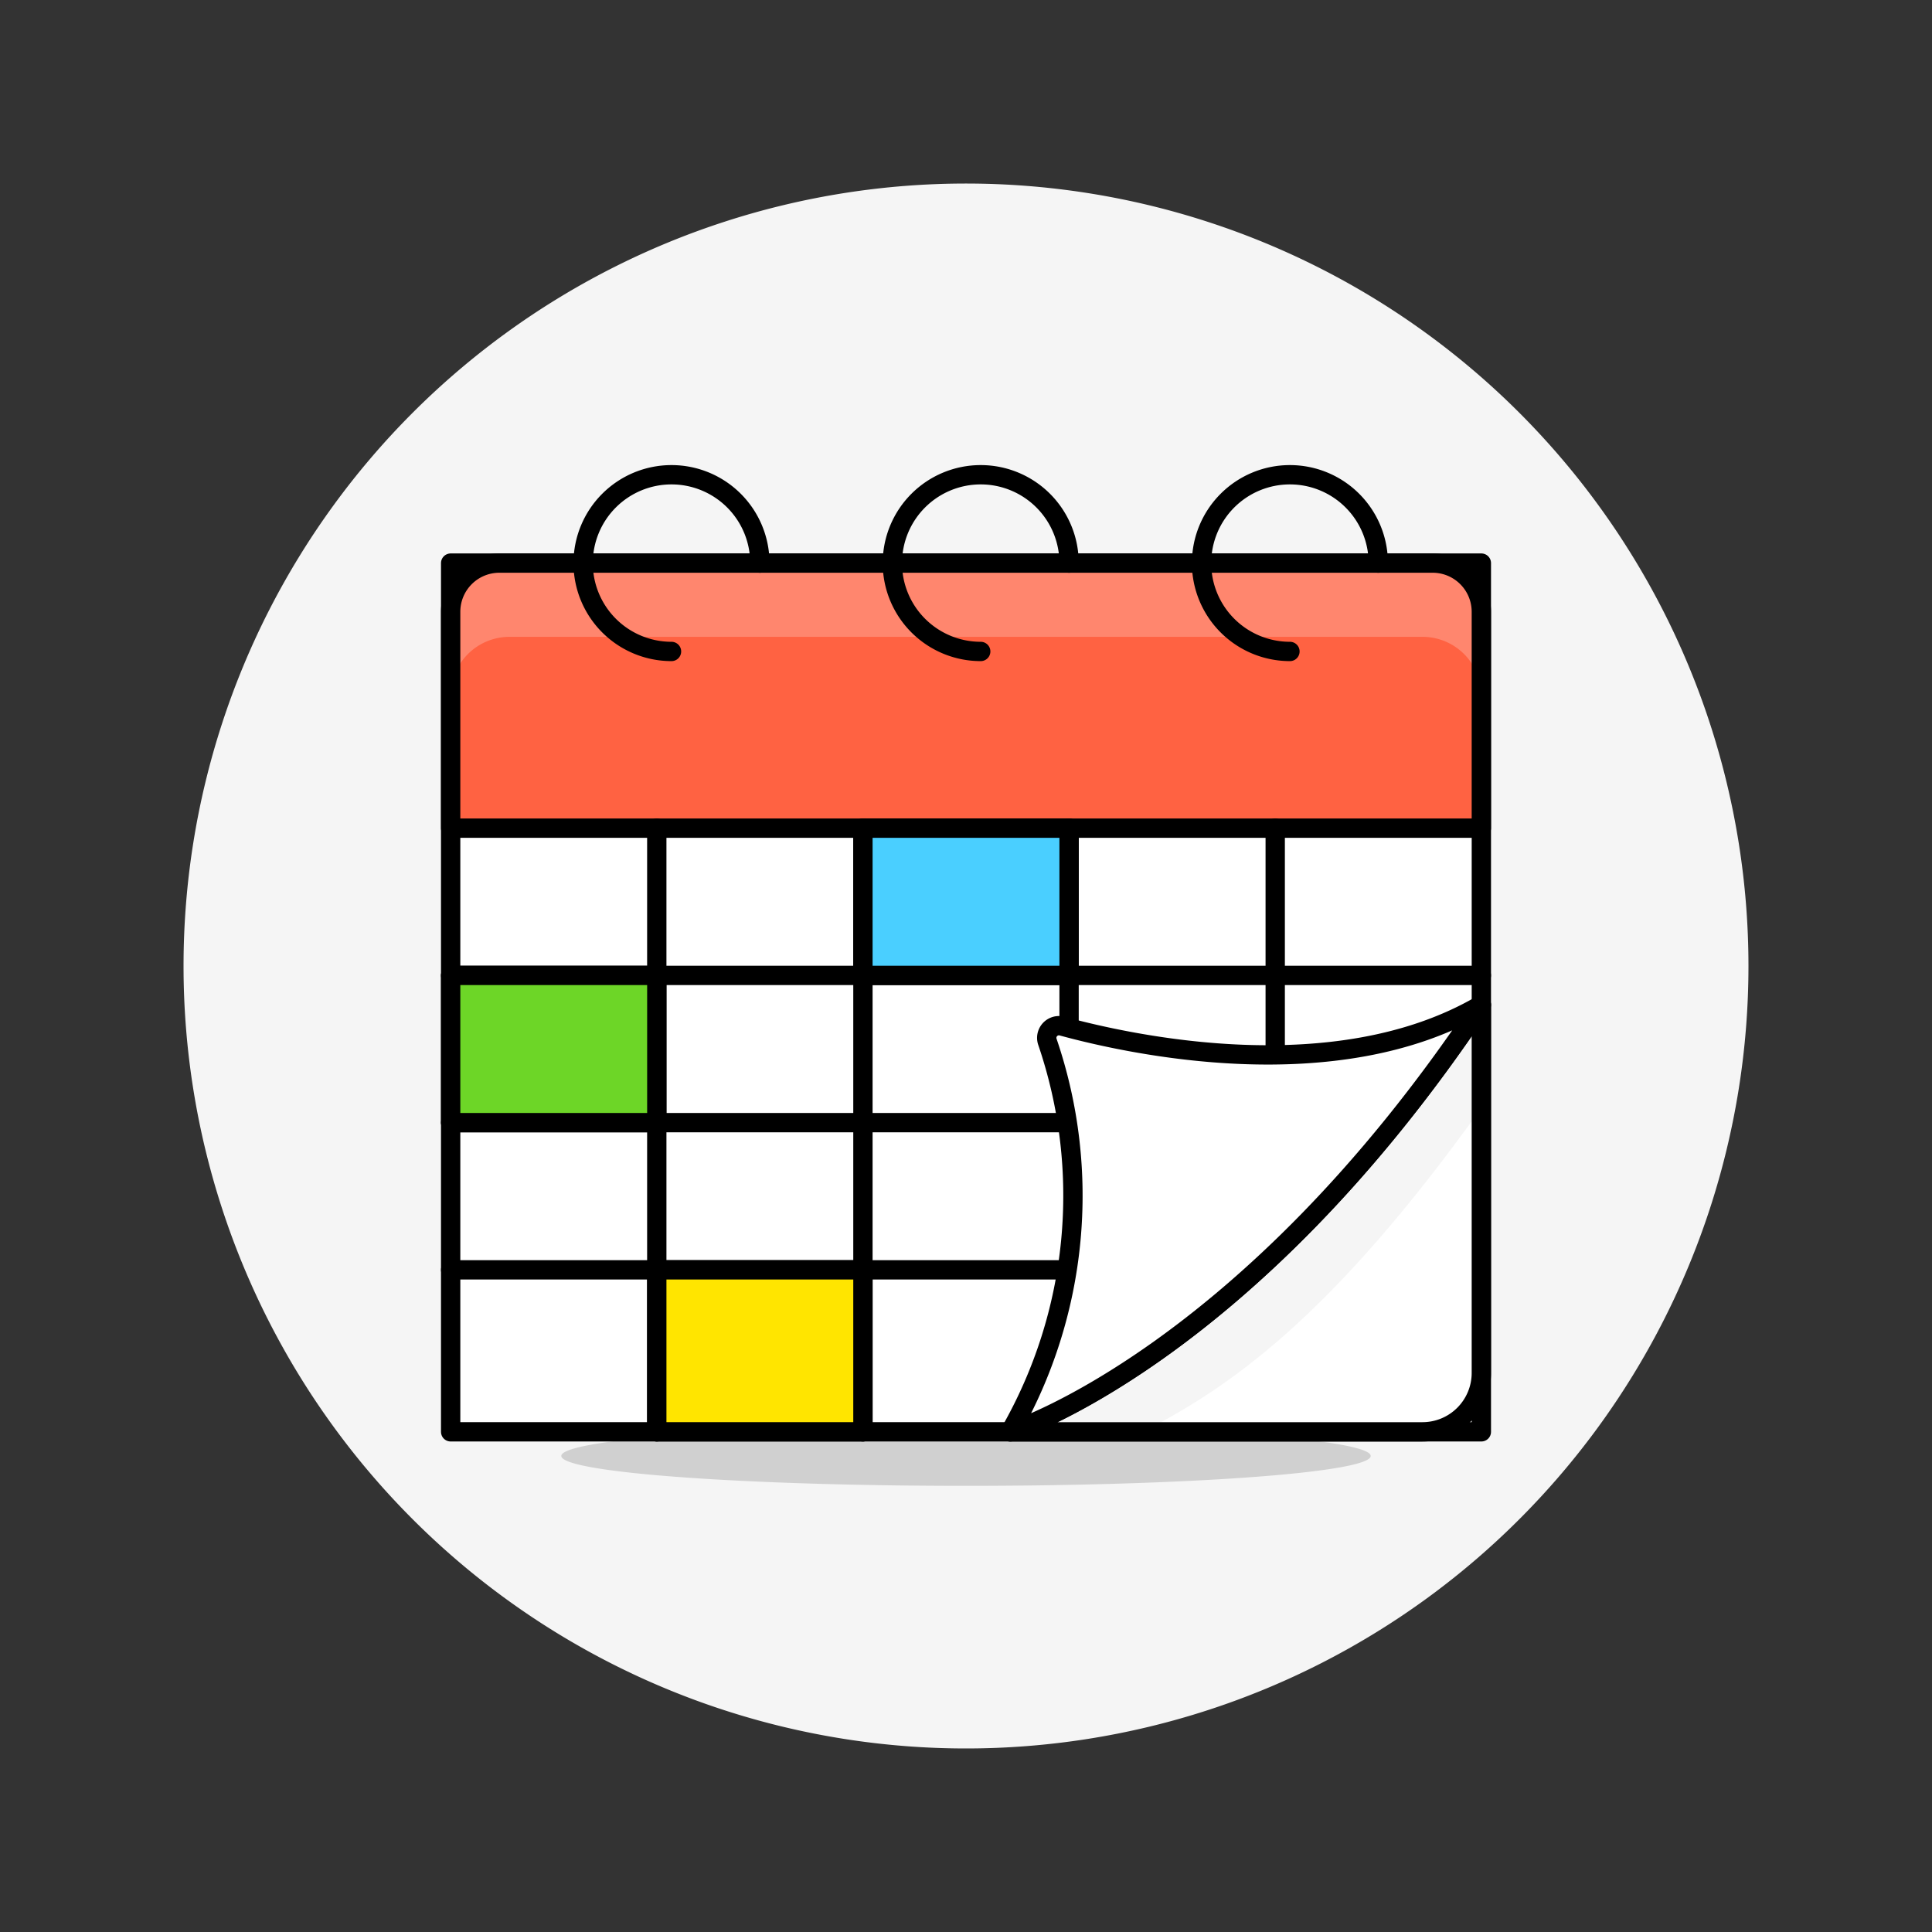 <svg viewBox="0 0 100 100" xmlns="http://www.w3.org/2000/svg" height="400" width="400"><rect x="0" y="0" width="100" height="100" fill="#333333" stroke="none"/><path d="M10.000 50.000 A40.000 40.000 0 1 0 90.000 50.000 A40.000 40.000 0 1 0 10.000 50.000 Z" fill="#f5f5f5" stroke="#f5f5f5"></path><path d="M29.053 75.360 A20.947 1.548 0 1 0 70.947 75.360 A20.947 1.548 0 1 0 29.053 75.360 Z" fill="#000000" opacity=".15"></path><path d="M23.326 29.146 L76.675 29.146 L76.675 74.111 L23.326 74.111 Z" fill="#ffffff" stroke="#000000" stroke-linejoin="round"></path><path d="M76.674,42.865H23.326v-11.2a2.52,2.52,0,0,1,2.52-2.52H74.154a2.52,2.52,0,0,1,2.52,2.52Z" fill="#ff6242"></path><path d="M73.626,29.146H26.374A3.049,3.049,0,0,0,23.326,32.2v3.81a3.048,3.048,0,0,1,3.048-3.048H73.626a3.048,3.048,0,0,1,3.048,3.048V32.2A3.049,3.049,0,0,0,73.626,29.146Z" fill="#ff866e"></path><path d="M76.674,52.01V71.063a3.049,3.049,0,0,1-3.048,3.049H52.286S64.48,70.3,76.674,52.01Z" fill="#ffffff"></path><path d="M52.286,74.111h6.859c4.4-2.251,9.713-5.838,17.529-16.766V52.01C64.48,70.3,52.286,74.111,52.286,74.111Z" fill="#f5f5f5"></path><path d="M76.674,52.01V71.063a3.049,3.049,0,0,1-3.048,3.049H52.286S64.48,70.3,76.674,52.01Z" fill="none" stroke="#000000" stroke-linejoin="round"></path><path d="M76.674,42.865H23.326v-11.2a2.52,2.52,0,0,1,2.52-2.52H74.154a2.52,2.52,0,0,1,2.52,2.52Z" fill="none" stroke="#000000" stroke-linejoin="round"></path><path d="M34.757,33.719a4.573,4.573,0,1,1,4.573-4.573" fill="none" stroke="#000000" stroke-linecap="round" stroke-linejoin="round"></path><path d="M50.762,33.719a4.573,4.573,0,1,1,4.573-4.573" fill="none" stroke="#000000" stroke-linecap="round" stroke-linejoin="round"></path><path d="M66.767,33.719a4.573,4.573,0,1,1,4.572-4.573" fill="none" stroke="#000000" stroke-linecap="round" stroke-linejoin="round"></path><path d="M23.326 50.486L76.674 50.486" fill="none" stroke="#000000" stroke-linecap="round" stroke-linejoin="round"></path><path d="M23.326 58.107L55.211 58.107" fill="none" stroke="#000000" stroke-linecap="round" stroke-linejoin="round"></path><path d="M23.326 65.728L55.211 65.728" fill="none" stroke="#000000" stroke-linecap="round" stroke-linejoin="round"></path><path d="M33.995 42.865L33.995 74.112" fill="none" stroke="#000000" stroke-linecap="round" stroke-linejoin="round"></path><path d="M44.665 42.865L44.665 74.112" fill="none" stroke="#000000" stroke-linecap="round" stroke-linejoin="round"></path><path d="M55.335 42.865L55.335 53.207" fill="none" stroke="#000000" stroke-linecap="round" stroke-linejoin="round"></path><path d="M66.005 42.865L66.005 54.599" fill="none" stroke="#000000" stroke-linecap="round" stroke-linejoin="round"></path><path d="M23.326 50.486H33.996V58.107H23.326z" fill="#6dd627" stroke="#000000" stroke-linejoin="round"></path><path d="M33.995 65.728H44.665V74.111H33.995z" fill="#ffe500" stroke="#000000" stroke-linejoin="round"></path><path d="M44.665 42.865H55.335V50.486H44.665z" fill="#4acfff" stroke="#000000" stroke-linejoin="round"></path><path d="M76.674,52.01C64.48,70.3,52.286,74.112,52.286,74.112a24.631,24.631,0,0,0,1.93-20.179.631.631,0,0,1,.754-.823C58.489,54.07,69.108,56.424,76.674,52.01Z" fill="#ffffff" stroke="#000000" stroke-linecap="round" stroke-linejoin="round"></path></svg>